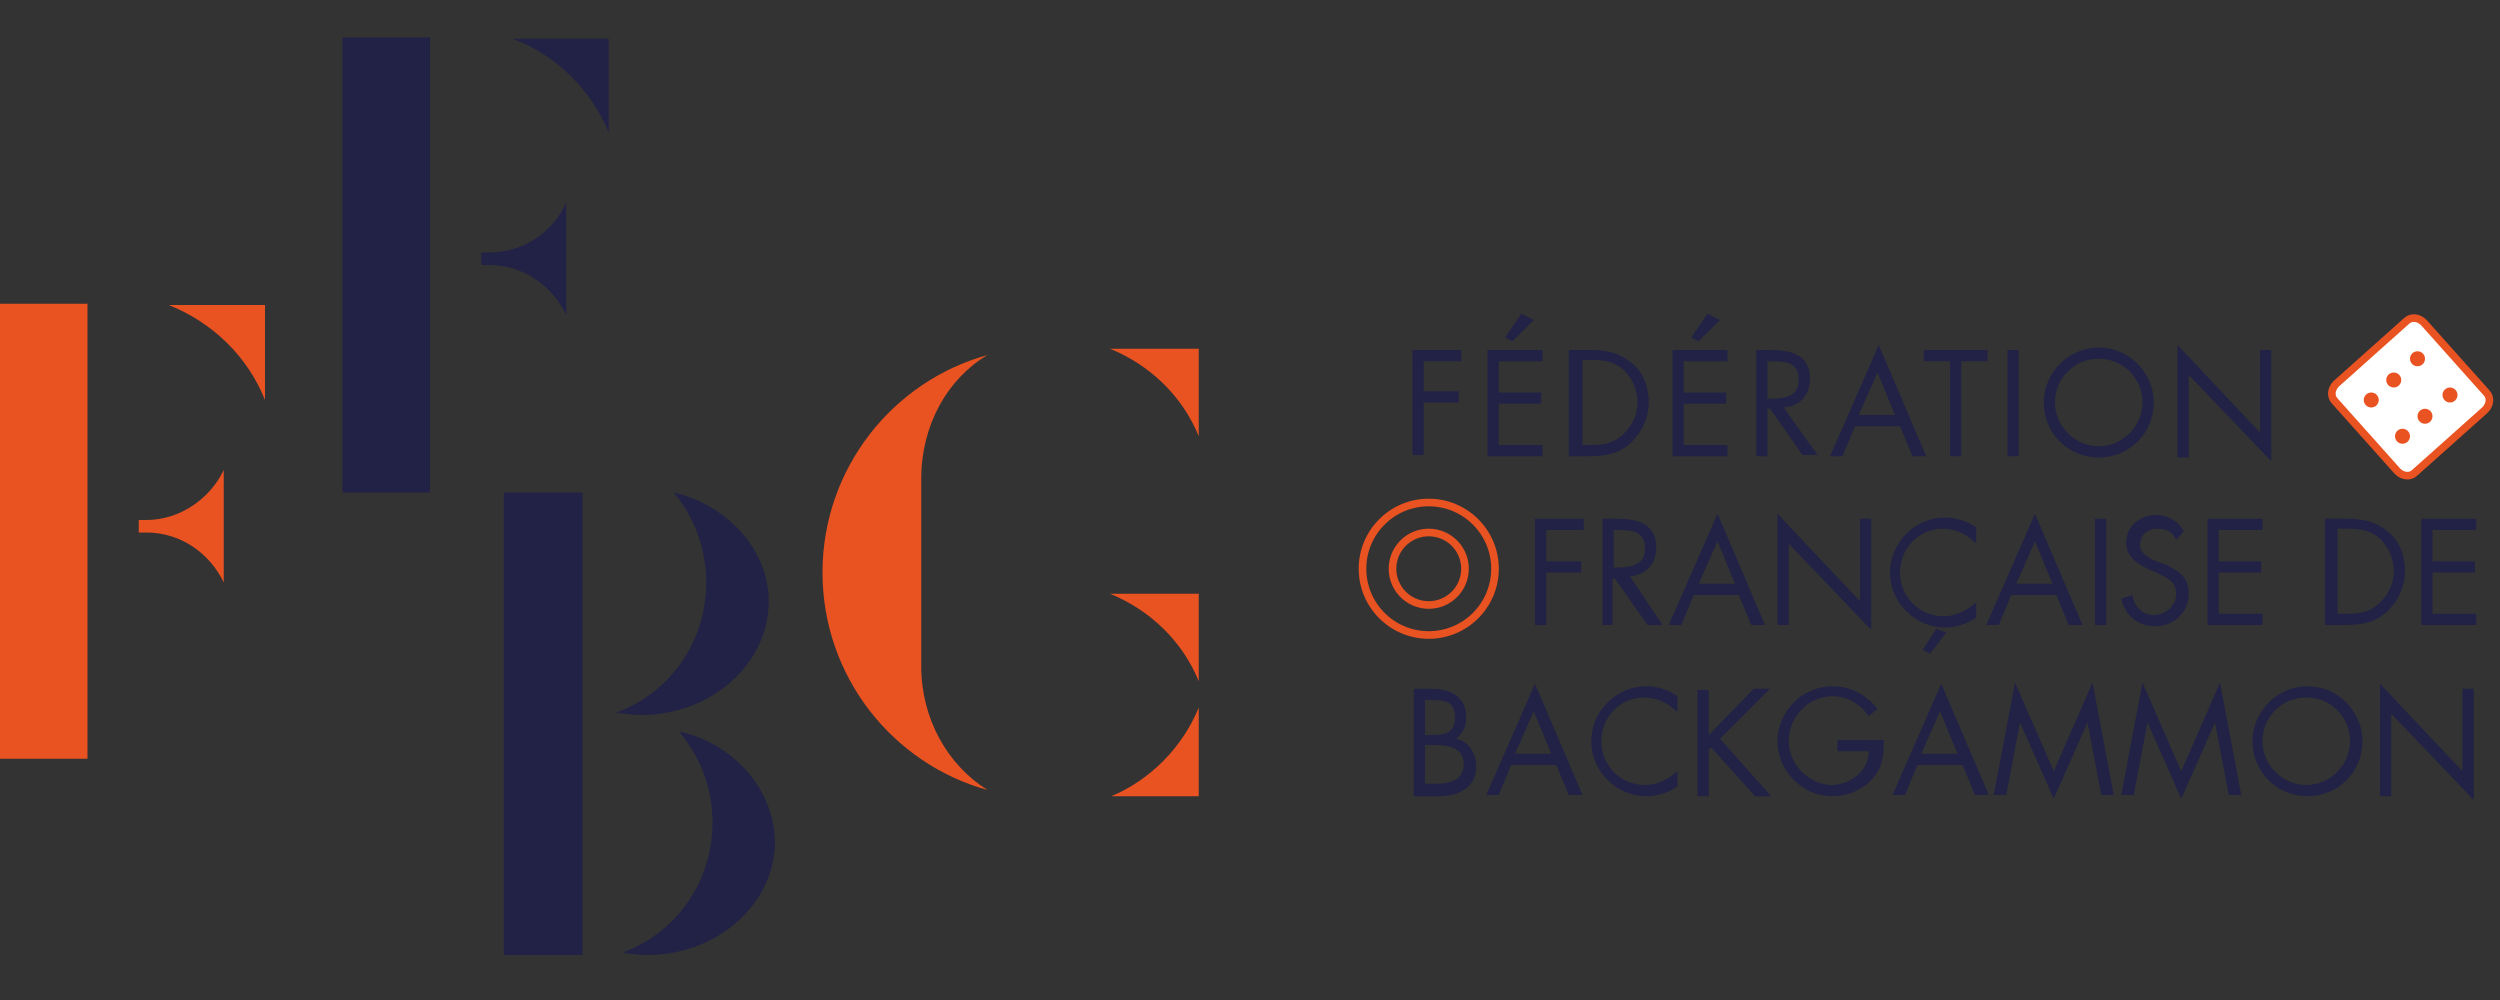 <?xml version="1.0" encoding="utf-8"?>
<!-- Generator: Adobe Illustrator 17.1.0, SVG Export Plug-In . SVG Version: 6.00 Build 0)  -->
<!DOCTYPE svg PUBLIC "-//W3C//DTD SVG 1.1//EN" "http://www.w3.org/Graphics/SVG/1.1/DTD/svg11.dtd">
<svg version="1.1" id="Calque_1" xmlns="http://www.w3.org/2000/svg" xmlns:xlink="http://www.w3.org/1999/xlink" x="0px" y="0px"
	 viewBox="0 0 200 80" enable-background="new 0 0 200 80" xml:space="preserve">
<rect x="0" y="0" width="200" height="80" fill="#333333" stroke="none"/>
<rect x="0" y="24.3" fill="#E95221" width="7" height="36.4"/>
<g>
	<path fill="#E95221" d="M21.2,32v-7.6h-7.7C17,25.8,19.8,28.5,21.2,32z"/>
</g>
<path fill="#E95221" d="M11.7,41.6c-0.2,0-0.4,0-0.6,0v1c0.2,0,0.4,0,0.6,0c2.8,0,5.1,1.7,6.2,4v-9C16.8,39.9,14.4,41.6,11.7,41.6z"
	/>
<rect x="27.4" y="3" fill="#212245" width="7" height="36.4"/>
<g>
	<path fill="#212245" d="M48.7,10.6V3.1H41C44.5,4.4,47.3,7.2,48.7,10.6z"/>
</g>
<path fill="#212245" d="M39.1,20.2c-0.2,0-0.4,0-0.6,0v1c0.2,0,0.4,0,0.6,0c2.8,0,5.1,1.7,6.2,4v-9C44.2,18.6,41.9,20.2,39.1,20.2z"
	/>
<g>
	<g>
		<g>
			<path fill="#212245" d="M53.9,39.4c1.6,1.9,2.6,4.5,2.6,7.2c0,4.8-3,8.9-7.2,10.4c0.6,0.1,1.3,0.2,2,0.2c5.6,0,10.2-4.1,10.2-9.1
				C61.5,44,58.2,40.4,53.9,39.4z"/>
		</g>
	</g>
	<g>
		<g>
			<path fill="#212245" d="M54.3,58.5C56,60.5,57,63,57,65.8c0,4.8-3,8.9-7.2,10.4c0.6,0.1,1.3,0.2,2,0.2c5.6,0,10.2-4.1,10.2-9.1
				C61.9,63.1,58.7,59.5,54.3,58.5z"/>
		</g>
	</g>
	<rect x="40.3" y="39.4" fill="#212245" width="6.3" height="37"/>
</g>
<g>
	<g>
		<path fill="#E95221" d="M73.7,53.3v-15c0-4.3,2.1-8,5.3-9.9c-7.6,2.1-13.2,9.1-13.2,17.4S71.4,61.1,79,63.2
			C75.8,61.2,73.7,57.5,73.7,53.3z"/>
	</g>
</g>
<g>
	<path fill="#E95221" d="M95.9,34.9v-7h-7.1C92,29.2,94.6,31.7,95.9,34.9z"/>
</g>
<g>
	<path fill="#E95221" d="M95.9,54.5v-7h-7.1C92,48.8,94.6,51.3,95.9,54.5z"/>
</g>
<g>
	<path fill="#E95221" d="M88.9,63.7h7v-7.1C94.6,59.8,92,62.4,88.9,63.7z"/>
</g>
<g>
	<path fill="#212245" d="M113.9,28.8v2.5h2.8v0.9h-2.8v4.2H113V28h3.9v0.9H113.9z"/>
	<path fill="#212245" d="M119,28h4.4v0.9h-3.5v2.5h3.4v0.9h-3.4v3.3h3.5v0.9H119V28z M122.7,25.6l-1.7,1.7l-0.6-0.3l1.3-1.9
		L122.7,25.6z"/>
	<path fill="#212245" d="M125.6,28h1.6c1.3,0,2.3,0.2,3.3,1c1,0.8,1.4,2,1.4,3.2c0,1.2-0.5,2.3-1.4,3.2c-1,0.9-2,1.1-3.4,1.1h-1.6
		V28z M127.2,35.6c1,0,1.9-0.1,2.7-0.9c0.7-0.7,1.1-1.5,1.1-2.5c0-1-0.4-1.9-1.1-2.6c-0.8-0.7-1.6-0.8-2.6-0.8h-0.7v6.8H127.2z"/>
	<path fill="#212245" d="M133.8,28h4.4v0.9h-3.5v2.5h3.4v0.9h-3.4v3.3h3.5v0.9h-4.4V28z M137.6,25.6l-1.7,1.7l-0.6-0.3l1.3-1.9
		L137.6,25.6z"/>
	<path fill="#212245" d="M141.4,36.5h-0.9V28h1.2c1.6,0,3.1,0.4,3.1,2.3c0,1.3-0.8,2.2-2.1,2.3l2.7,3.8h-1.2l-2.6-3.7h-0.2V36.5z
		 M141.4,31.9h0.3c1.1,0,2.2-0.2,2.2-1.5c0-1.4-1-1.5-2.2-1.5h-0.3V31.9z"/>
	<path fill="#212245" d="M148.4,34.1l-1,2.4h-1l3.9-8.9l3.8,8.9H153l-1-2.4H148.4z M150.2,29.8l-1.5,3.4h2.9L150.2,29.8z"/>
	<path fill="#212245" d="M156.9,36.5H156v-7.6h-2.1V28h5.1v0.9h-2.1V36.5z"/>
	<path fill="#212245" d="M161.5,36.5h-0.9V28h0.9V36.5z"/>
	<path fill="#212245" d="M172.3,32.2c0,2.5-2,4.4-4.4,4.4c-2.4,0-4.4-1.9-4.4-4.4c0-2.4,2-4.4,4.4-4.4
		C170.3,27.8,172.3,29.8,172.3,32.2z M164.4,32.2c0,1.9,1.6,3.5,3.5,3.5c1.9,0,3.5-1.6,3.5-3.5c0-1.9-1.5-3.5-3.5-3.5
		C165.9,28.7,164.4,30.3,164.4,32.2z"/>
	<path fill="#212245" d="M174.2,27.6l6.6,7V28h0.9v8.9l-6.6-6.9v6.6h-0.9V27.6z"/>
	<path fill="#212245" d="M123.7,42.4v2.5h2.8v0.9h-2.8V50h-0.9v-8.5h3.9v0.9H123.7z"/>
	<path fill="#212245" d="M129.1,50h-0.9v-8.5h1.2c1.6,0,3.1,0.4,3.1,2.3c0,1.3-0.8,2.2-2.1,2.3L133,50h-1.2l-2.6-3.7h-0.2V50z
		 M129.1,45.4h0.3c1.1,0,2.2-0.2,2.2-1.5c0-1.4-1-1.5-2.2-1.5h-0.3V45.4z"/>
	<path fill="#212245" d="M135.5,47.6l-1,2.4h-1l3.9-8.9l3.8,8.9h-1.1l-1-2.4H135.5z M137.4,43.3l-1.5,3.4h2.9L137.4,43.3z"/>
	<path fill="#212245" d="M142.2,41.1l6.6,7v-6.6h0.9v8.9l-6.6-6.9V50h-0.9V41.1z"/>
	<path fill="#212245" d="M158,43.4c-0.7-0.7-1.6-1.1-2.6-1.1c-1.9,0-3.4,1.6-3.4,3.5c0,1.9,1.5,3.5,3.5,3.5c1,0,1.9-0.5,2.6-1.1v1.2
		c-0.7,0.5-1.6,0.8-2.5,0.8c-2.4,0-4.4-2-4.4-4.4c0-2.4,2-4.4,4.4-4.4c0.9,0,1.8,0.3,2.5,0.8V43.4z M154.4,52.3l-0.6-0.3l1.1-1.7
		l0.8,0.3L154.4,52.3z"/>
	<path fill="#212245" d="M160.9,47.6l-1,2.4h-1l3.9-8.9l3.8,8.9h-1.1l-1-2.4H160.9z M162.8,43.3l-1.5,3.4h2.9L162.8,43.3z"/>
	<path fill="#212245" d="M168.5,50h-0.9v-8.5h0.9V50z"/>
	<path fill="#212245" d="M174.1,43.2c-0.3-0.6-0.7-0.9-1.5-0.9c-0.8,0-1.4,0.5-1.4,1.3c0,0.7,0.8,1.1,1.3,1.3l0.6,0.2
		c1.1,0.5,2,1,2,2.4c0,1.5-1.2,2.6-2.7,2.6c-1.4,0-2.4-0.9-2.7-2.2l0.9-0.3c0.1,0.9,0.8,1.6,1.7,1.6s1.8-0.7,1.8-1.7
		c0-1-0.8-1.3-1.6-1.7l-0.5-0.2c-1-0.5-1.9-1-1.9-2.2c0-1.3,1.1-2.2,2.4-2.2c0.9,0,1.8,0.5,2.2,1.3L174.1,43.2z"/>
	<path fill="#212245" d="M176.6,41.5h4.4v0.9h-3.5v2.5h3.4v0.9h-3.4v3.3h3.5V50h-4.4V41.5z"/>
	<path fill="#212245" d="M186.1,41.5h1.6c1.3,0,2.3,0.2,3.3,1c1,0.8,1.4,2,1.4,3.2c0,1.2-0.5,2.3-1.4,3.2c-1,0.9-2,1.1-3.4,1.1h-1.6
		V41.5z M187.7,49.1c1,0,1.9-0.1,2.7-0.9c0.7-0.7,1.1-1.5,1.1-2.5c0-1-0.4-1.9-1.1-2.6c-0.8-0.7-1.6-0.8-2.6-0.8H187v6.8H187.7z"/>
	<path fill="#212245" d="M193.7,41.5h4.4v0.9h-3.5v2.5h3.4v0.9h-3.4v3.3h3.5V50h-4.4V41.5z"/>
	<path fill="#212245" d="M113.1,55.1h1.4c1.5,0,2.8,0.6,2.8,2.3c0,0.7-0.3,1.3-0.8,1.7c1,0.2,1.6,1.2,1.6,2.2c0,1.7-1.4,2.4-3,2.4
		h-2V55.1z M114,58.8h0.4c1.1,0,2-0.1,2-1.4c0-1.3-0.8-1.4-2-1.4H114V58.8z M114,62.7h0.9c1.1,0,2.2-0.3,2.2-1.6
		c0-1.3-1.3-1.5-2.3-1.5H114V62.7z"/>
	<path fill="#212245" d="M120.9,61.2l-1,2.4h-1l3.9-8.9l3.8,8.9h-1.1l-1-2.4H120.9z M122.7,56.9l-1.5,3.4h2.9L122.7,56.9z"/>
	<path fill="#212245" d="M134.1,56.9c-0.7-0.7-1.6-1.1-2.6-1.1c-1.9,0-3.4,1.6-3.4,3.5c0,1.9,1.5,3.5,3.5,3.5c1,0,1.9-0.5,2.6-1.1
		v1.2c-0.7,0.5-1.6,0.8-2.5,0.8c-2.4,0-4.4-2-4.4-4.4c0-2.4,2-4.4,4.4-4.4c0.9,0,1.8,0.3,2.5,0.8V56.9z"/>
	<path fill="#212245" d="M140.3,55.1h1.3l-4,4l4.1,4.6h-1.3l-3.5-3.9l-0.2,0.2v3.7h-0.9v-8.5h0.9v3.6L140.3,55.1z"/>
	<path fill="#212245" d="M150.7,59.3c0,1.2-0.1,2.1-0.9,3c-0.8,0.9-2,1.4-3.2,1.4c-2.4,0-4.4-2-4.4-4.4c0-2.4,2-4.4,4.4-4.4
		c1.5,0,2.7,0.7,3.6,1.8l-0.7,0.6c-0.7-1-1.7-1.6-2.9-1.6c-1.9,0-3.5,1.6-3.5,3.6c0,0.9,0.4,1.8,1,2.4c0.6,0.6,1.5,1.1,2.4,1.1
		c1.5,0,3-1.1,3-2.7h-2.5v-0.9H150.7z"/>
	<path fill="#212245" d="M153.4,61.2l-1,2.4h-1l3.9-8.9l3.8,8.9H158l-1-2.4H153.4z M155.2,56.9l-1.5,3.4h2.9L155.2,56.9z"/>
	<path fill="#212245" d="M161.2,54.6l3.1,7.1l3.1-7.1l1.7,9h-1l-1.1-5.8h0l-2.7,6.1l-2.7-6.1h0l-1.1,5.8h-1L161.2,54.6z"/>
	<path fill="#212245" d="M171.4,54.6l3.1,7.1l3.1-7.1l1.7,9h-1l-1.1-5.8h0l-2.7,6.1l-2.7-6.1h0l-1.1,5.8h-1L171.4,54.6z"/>
	<path fill="#212245" d="M189,59.3c0,2.5-2,4.4-4.4,4.4s-4.4-1.9-4.4-4.4c0-2.4,2-4.4,4.4-4.4S189,56.9,189,59.3z M181,59.3
		c0,1.9,1.6,3.5,3.5,3.5s3.5-1.6,3.5-3.5c0-1.9-1.5-3.5-3.5-3.5S181,57.4,181,59.3z"/>
	<path fill="#212245" d="M190.4,54.7l6.6,7v-6.6h0.9V64l-6.6-6.9v6.6h-0.9V54.7z"/>
</g>
<path fill="#FFFFFF" stroke="#E95221" stroke-width="0.61" stroke-miterlimit="10" d="M193.2,37.8c-0.4,0.4-1,0.3-1.4-0.1l-5-5.6
	c-0.4-0.4-0.3-1,0.1-1.4l5.6-5c0.4-0.4,1-0.3,1.4,0.1l5,5.6c0.4,0.4,0.3,1-0.1,1.4L193.2,37.8z"/>
<g>
	<circle fill="#E95221" cx="193.4" cy="28.7" r="0.6"/>
	<circle fill="#E95221" cx="191.5" cy="30.4" r="0.6"/>
	<circle fill="#E95221" cx="189.7" cy="32" r="0.6"/>
	<circle fill="#E95221" cx="196" cy="31.6" r="0.6"/>
	<circle fill="#E95221" cx="194" cy="33.3" r="0.6"/>
	<circle fill="#E95221" cx="192.2" cy="34.9" r="0.6"/>
</g>
<circle fill="none" stroke="#E95221" stroke-width="0.61" stroke-miterlimit="10" cx="114.3" cy="45.5" r="5.3"/>
<circle fill="none" stroke="#E95221" stroke-width="0.61" stroke-miterlimit="10" cx="114.3" cy="45.5" r="2.9"/>
</svg>
